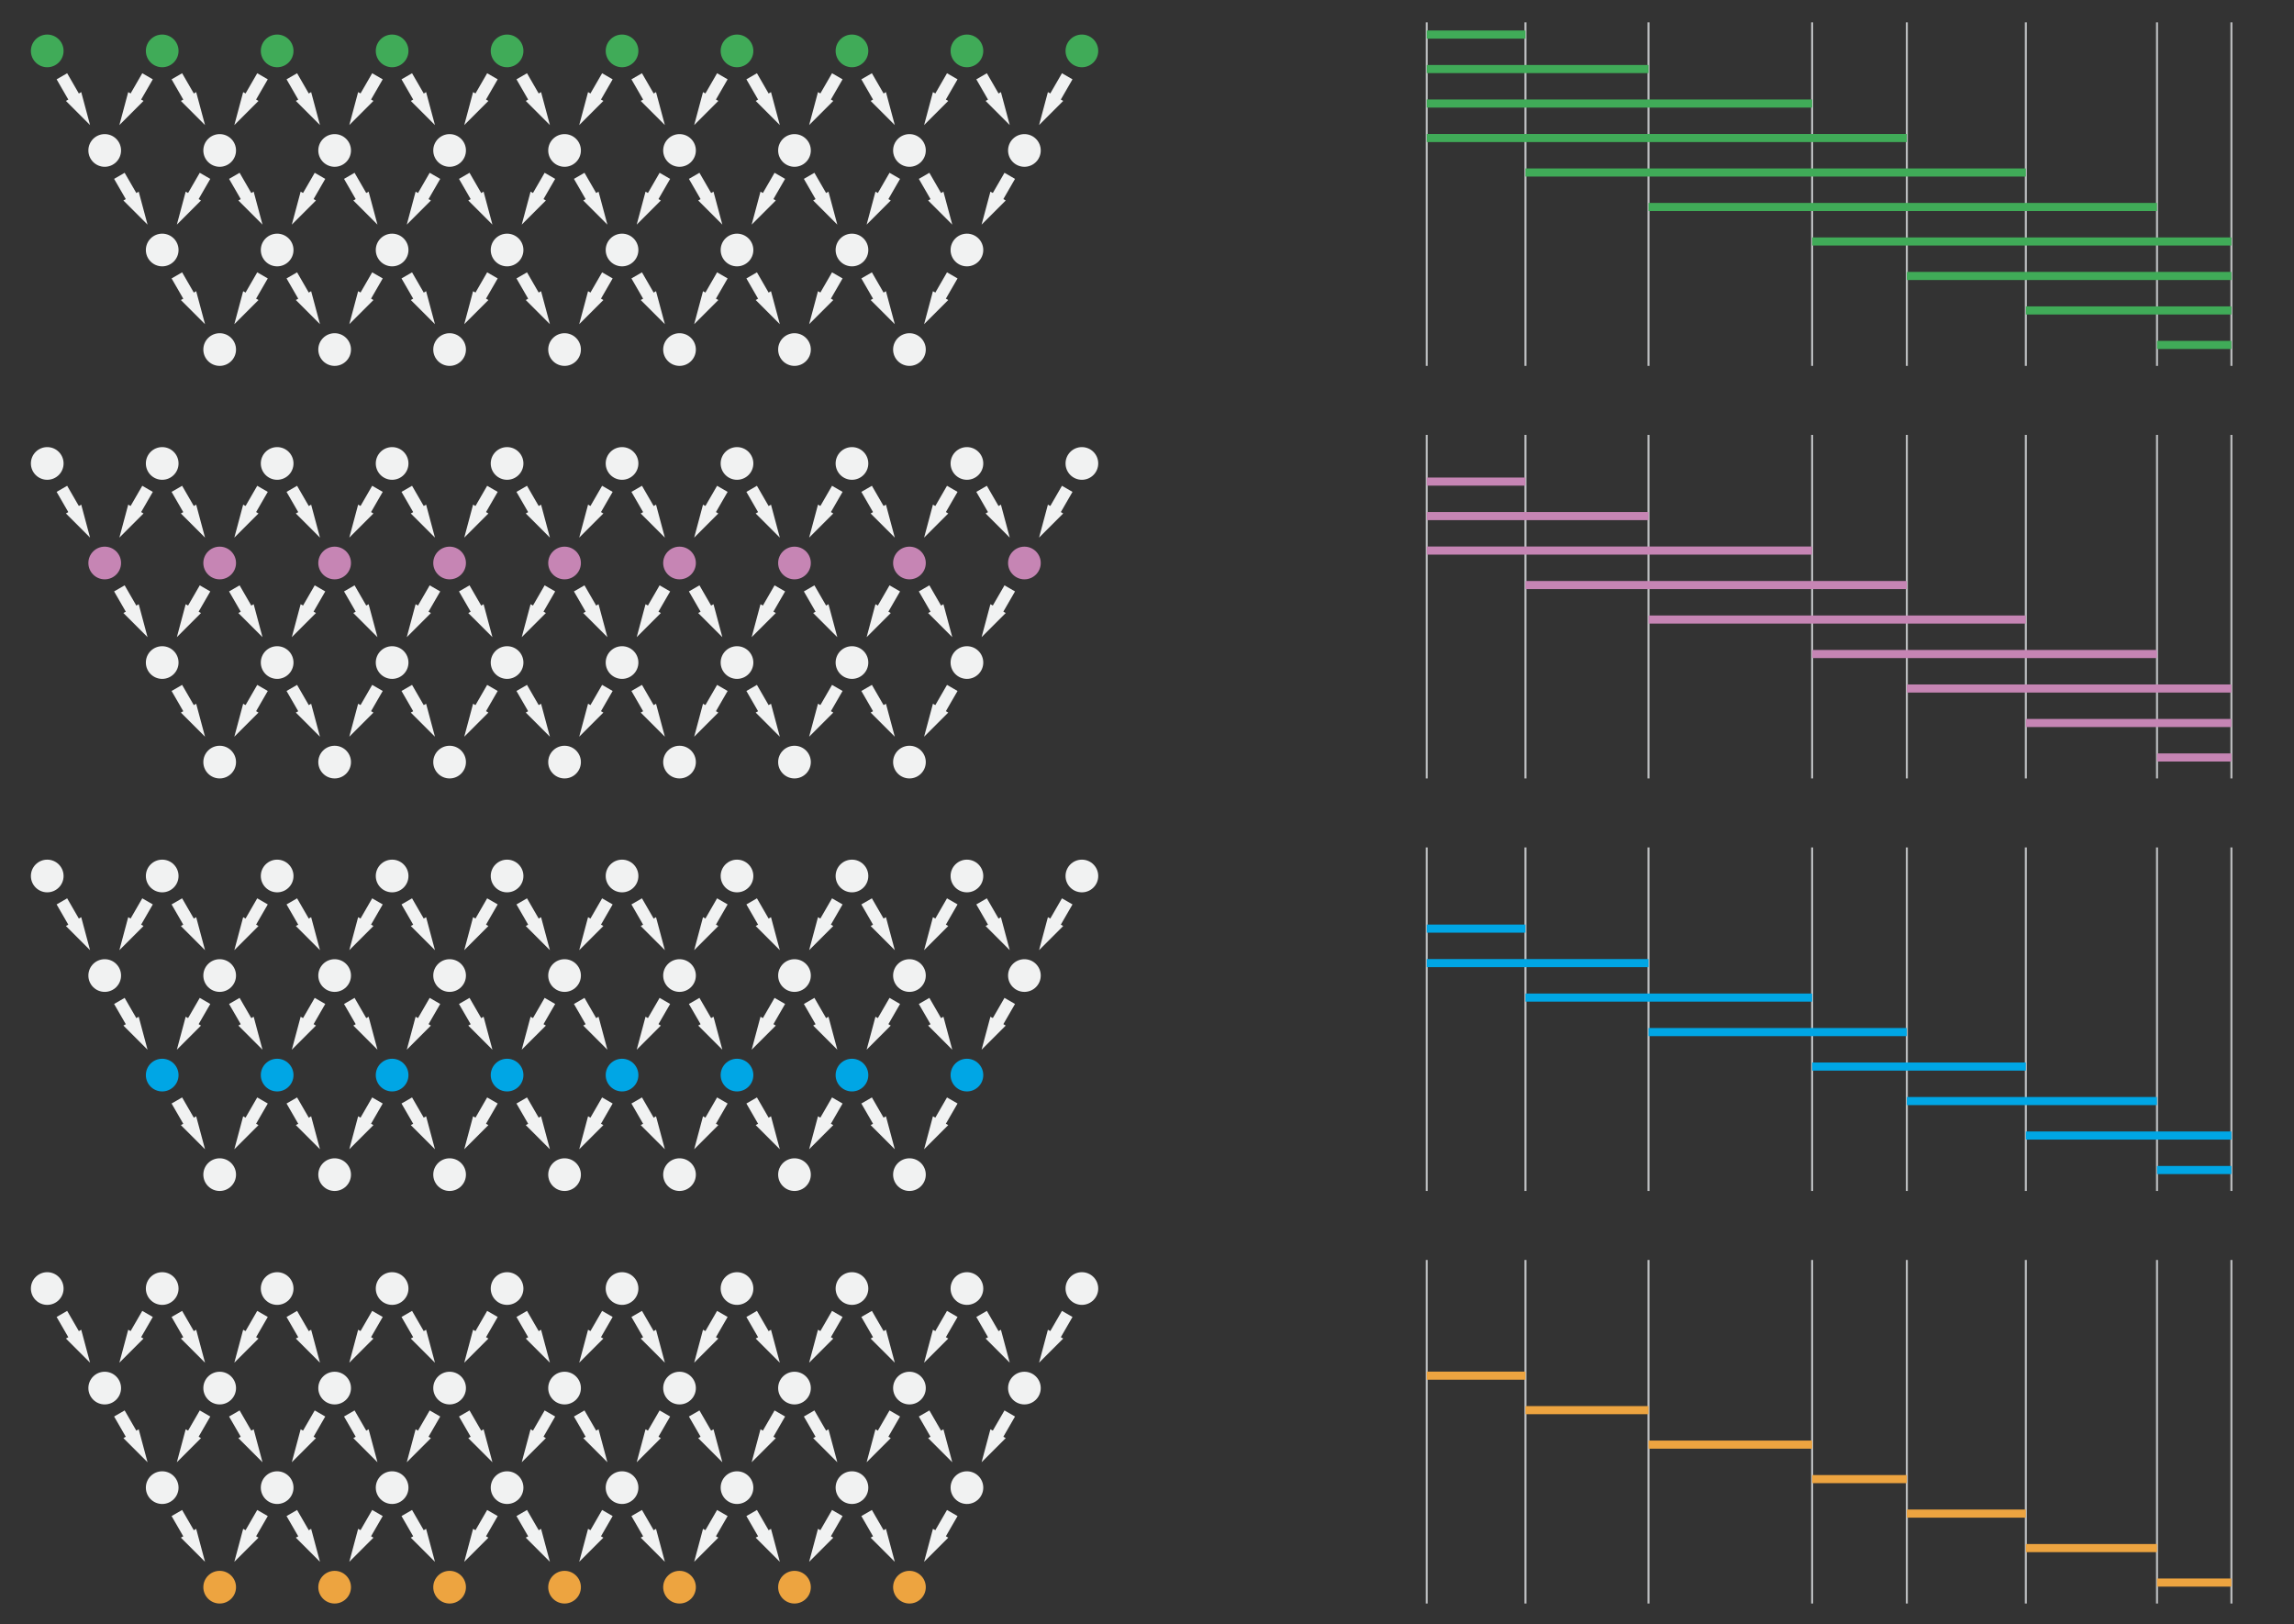 <?xml version="1.0" encoding="utf-8"?>
<!-- Generator: Adobe Illustrator 27.0.1, SVG Export Plug-In . SVG Version: 6.00 Build 0)  -->
<svg version="1.1" xmlns="http://www.w3.org/2000/svg" xmlns:xlink="http://www.w3.org/1999/xlink" x="0px" y="0px"
	 viewBox="0 0 565.64 400.534" style="enable-background:new 0 0 565.64 400.534;" xml:space="preserve">
<rect x="0" y="0" width="565.64" height="400.534" fill="#333333" stroke="none"/>
<style type="text/css">
	.st0doB{fill:#40AB58;}
	.st1doB{fill:#F1F2F2;}
	.st2doB{fill:none;stroke:#F1F2F2;stroke-width:3;stroke-miterlimit:10;}
	.st3doB{fill:#C685B4;}
	.st4doB{fill:#00A6E5;}
	.st5doB{fill:#EDA440;}
	.st6doB{fill:none;stroke:#BCBEC0;stroke-width:0.5;stroke-miterlimit:10;}
	.st7doB{fill:none;stroke:#40AB58;stroke-width:2;stroke-miterlimit:10;}
	.st8doB{fill:none;stroke:#C685B4;stroke-width:2;stroke-miterlimit:10;}
	.st9doB{fill:none;stroke:#00A6E5;stroke-width:2;stroke-miterlimit:10;}
	.st10doB{fill:none;stroke:#EDA440;stroke-width:2;stroke-miterlimit:10;}
</style>
<g id="Layer_3">
	<circle class="st0doB" cx="11.647" cy="12.552" r="4.029"/>
	<circle class="st0doB" cx="39.994" cy="12.552" r="4.029"/>
	<circle class="st0doB" cx="68.34" cy="12.552" r="4.029"/>
	<circle class="st0doB" cx="96.687" cy="12.552" r="4.029"/>
	<circle class="st0doB" cx="125.033" cy="12.552" r="4.029"/>
	<circle class="st0doB" cx="153.38" cy="12.552" r="4.029"/>
	<circle class="st0doB" cx="181.726" cy="12.552" r="4.029"/>
	<circle class="st0doB" cx="210.072" cy="12.552" r="4.029"/>
	<circle class="st0doB" cx="238.419" cy="12.552" r="4.029"/>
	<circle class="st0doB" cx="266.765" cy="12.552" r="4.029"/>
	<circle class="st1doB" cx="25.82" cy="37.1" r="4.029"/>
	<circle class="st1doB" cx="54.167" cy="37.1" r="4.029"/>
	<circle class="st1doB" cx="82.513" cy="37.1" r="4.029"/>
	<circle class="st1doB" cx="110.86" cy="37.1" r="4.029"/>
	<circle class="st1doB" cx="139.206" cy="37.1" r="4.029"/>
	<circle class="st1doB" cx="167.553" cy="37.1" r="4.029"/>
	<circle class="st1doB" cx="195.899" cy="37.1" r="4.029"/>
	<circle class="st1doB" cx="224.246" cy="37.1" r="4.029"/>
	<circle class="st1doB" cx="252.592" cy="37.1" r="4.029"/>
	<circle class="st1doB" cx="39.994" cy="61.65" r="4.029"/>
	<circle class="st1doB" cx="68.34" cy="61.65" r="4.029"/>
	<circle class="st1doB" cx="96.687" cy="61.65" r="4.029"/>
	<circle class="st1doB" cx="125.033" cy="61.65" r="4.029"/>
	<circle class="st1doB" cx="153.38" cy="61.65" r="4.029"/>
	<circle class="st1doB" cx="181.726" cy="61.65" r="4.029"/>
	<circle class="st1doB" cx="210.072" cy="61.65" r="4.029"/>
	<circle class="st1doB" cx="238.419" cy="61.65" r="4.029"/>
	<circle class="st1doB" cx="54.167" cy="86.198" r="4.029"/>
	<circle class="st1doB" cx="82.513" cy="86.198" r="4.029"/>
	<circle class="st1doB" cx="110.86" cy="86.198" r="4.029"/>
	<circle class="st1doB" cx="139.206" cy="86.198" r="4.029"/>
	<circle class="st1doB" cx="167.553" cy="86.198" r="4.029"/>
	<circle class="st1doB" cx="195.899" cy="86.198" r="4.029"/>
	<circle class="st1doB" cx="224.246" cy="86.198" r="4.029"/>
	<g>
		<g>
			<line class="st2doB" x1="15.261" y1="18.812" x2="18.884" y2="25.086"/>
			<g>
				<polygon class="st1doB" points="16.254,24.889 22.206,30.84 20.028,22.71 				"/>
			</g>
		</g>
	</g>
	<g>
		<g>
			<line class="st2doB" x1="36.38" y1="18.812" x2="32.757" y2="25.086"/>
			<g>
				<polygon class="st1doB" points="31.613,22.71 29.435,30.84 35.387,24.889 				"/>
			</g>
		</g>
	</g>
	<g>
		<g>
			<line class="st2doB" x1="43.608" y1="18.812" x2="47.23" y2="25.086"/>
			<g>
				<polygon class="st1doB" points="44.6,24.889 50.553,30.84 48.374,22.71 				"/>
			</g>
		</g>
	</g>
	<g>
		<g>
			<line class="st2doB" x1="64.726" y1="18.812" x2="61.103" y2="25.086"/>
			<g>
				<polygon class="st1doB" points="59.959,22.71 57.781,30.84 63.734,24.889 				"/>
			</g>
		</g>
	</g>
	<g>
		<g>
			<line class="st2doB" x1="71.954" y1="18.812" x2="75.577" y2="25.086"/>
			<g>
				<polygon class="st1doB" points="72.947,24.889 78.899,30.84 76.721,22.71 				"/>
			</g>
		</g>
	</g>
	<g>
		<g>
			<line class="st2doB" x1="93.072" y1="18.812" x2="89.45" y2="25.086"/>
			<g>
				<polygon class="st1doB" points="88.306,22.71 86.128,30.84 92.08,24.889 				"/>
			</g>
		</g>
	</g>
	<g>
		<g>
			<line class="st2doB" x1="100.301" y1="18.812" x2="103.923" y2="25.086"/>
			<g>
				<polygon class="st1doB" points="101.293,24.889 107.246,30.84 105.067,22.71 				"/>
			</g>
		</g>
	</g>
	<g>
		<g>
			<line class="st2doB" x1="121.419" y1="18.812" x2="117.796" y2="25.086"/>
			<g>
				<polygon class="st1doB" points="116.652,22.71 114.474,30.84 120.426,24.889 				"/>
			</g>
		</g>
	</g>
	<g>
		<g>
			<line class="st2doB" x1="128.647" y1="18.812" x2="132.27" y2="25.086"/>
			<g>
				<polygon class="st1doB" points="129.64,24.889 135.592,30.84 133.414,22.71 				"/>
			</g>
		</g>
	</g>
	<g>
		<g>
			<line class="st2doB" x1="149.765" y1="18.812" x2="146.143" y2="25.086"/>
			<g>
				<polygon class="st1doB" points="144.999,22.71 142.82,30.84 148.773,24.889 				"/>
			</g>
		</g>
	</g>
	<g>
		<g>
			<line class="st2doB" x1="156.994" y1="18.812" x2="160.616" y2="25.086"/>
			<g>
				<polygon class="st1doB" points="157.986,24.889 163.939,30.84 161.76,22.71 				"/>
			</g>
		</g>
	</g>
	<g>
		<g>
			<line class="st2doB" x1="178.112" y1="18.812" x2="174.489" y2="25.086"/>
			<g>
				<polygon class="st1doB" points="173.345,22.71 171.167,30.84 177.119,24.889 				"/>
			</g>
		</g>
	</g>
	<g>
		<g>
			<line class="st2doB" x1="185.34" y1="18.812" x2="188.963" y2="25.086"/>
			<g>
				<polygon class="st1doB" points="186.333,24.889 192.285,30.84 190.107,22.71 				"/>
			</g>
		</g>
	</g>
	<g>
		<g>
			<line class="st2doB" x1="206.458" y1="18.812" x2="202.836" y2="25.086"/>
			<g>
				<polygon class="st1doB" points="201.692,22.71 199.513,30.84 205.466,24.889 				"/>
			</g>
		</g>
	</g>
	<g>
		<g>
			<line class="st2doB" x1="213.687" y1="18.812" x2="217.309" y2="25.086"/>
			<g>
				<polygon class="st1doB" points="214.679,24.889 220.631,30.84 218.453,22.71 				"/>
			</g>
		</g>
	</g>
	<g>
		<g>
			<line class="st2doB" x1="234.805" y1="18.812" x2="231.182" y2="25.086"/>
			<g>
				<polygon class="st1doB" points="230.038,22.71 227.86,30.84 233.812,24.889 				"/>
			</g>
		</g>
	</g>
	<g>
		<g>
			<line class="st2doB" x1="242.033" y1="18.812" x2="245.656" y2="25.086"/>
			<g>
				<polygon class="st1doB" points="243.026,24.889 248.978,30.84 246.8,22.71 				"/>
			</g>
		</g>
	</g>
	<g>
		<g>
			<line class="st2doB" x1="263.151" y1="18.812" x2="259.529" y2="25.086"/>
			<g>
				<polygon class="st1doB" points="258.385,22.71 256.206,30.84 262.159,24.889 				"/>
			</g>
		</g>
	</g>
	<g>
		<g>
			<line class="st2doB" x1="29.435" y1="43.361" x2="33.057" y2="49.635"/>
			<g>
				<polygon class="st1doB" points="30.427,49.437 36.38,55.389 34.201,47.258 				"/>
			</g>
		</g>
	</g>
	<g>
		<g>
			<line class="st2doB" x1="50.553" y1="43.361" x2="46.93" y2="49.635"/>
			<g>
				<polygon class="st1doB" points="45.786,47.258 43.608,55.389 49.56,49.437 				"/>
			</g>
		</g>
	</g>
	<g>
		<g>
			<line class="st2doB" x1="57.781" y1="43.361" x2="61.404" y2="49.635"/>
			<g>
				<polygon class="st1doB" points="58.774,49.437 64.726,55.389 62.548,47.258 				"/>
			</g>
		</g>
	</g>
	<g>
		<g>
			<line class="st2doB" x1="78.899" y1="43.361" x2="75.277" y2="49.635"/>
			<g>
				<polygon class="st1doB" points="74.133,47.258 71.954,55.389 77.907,49.437 				"/>
			</g>
		</g>
	</g>
	<g>
		<g>
			<line class="st2doB" x1="86.128" y1="43.361" x2="89.75" y2="49.635"/>
			<g>
				<polygon class="st1doB" points="87.12,49.437 93.072,55.389 90.894,47.258 				"/>
			</g>
		</g>
	</g>
	<g>
		<g>
			<line class="st2doB" x1="107.246" y1="43.361" x2="103.623" y2="49.635"/>
			<g>
				<polygon class="st1doB" points="102.479,47.258 100.301,55.389 106.253,49.437 				"/>
			</g>
		</g>
	</g>
	<g>
		<g>
			<line class="st2doB" x1="114.474" y1="43.361" x2="118.097" y2="49.635"/>
			<g>
				<polygon class="st1doB" points="115.466,49.437 121.419,55.389 119.241,47.258 				"/>
			</g>
		</g>
	</g>
	<g>
		<g>
			<line class="st2doB" x1="135.592" y1="43.361" x2="131.97" y2="49.635"/>
			<g>
				<polygon class="st1doB" points="130.826,47.258 128.647,55.389 134.6,49.437 				"/>
			</g>
		</g>
	</g>
	<g>
		<g>
			<line class="st2doB" x1="142.82" y1="43.361" x2="146.443" y2="49.635"/>
			<g>
				<polygon class="st1doB" points="143.813,49.437 149.765,55.389 147.587,47.258 				"/>
			</g>
		</g>
	</g>
	<g>
		<g>
			<line class="st2doB" x1="163.939" y1="43.361" x2="160.316" y2="49.635"/>
			<g>
				<polygon class="st1doB" points="159.172,47.258 156.994,55.389 162.946,49.437 				"/>
			</g>
		</g>
	</g>
	<g>
		<g>
			<line class="st2doB" x1="171.167" y1="43.361" x2="174.789" y2="49.635"/>
			<g>
				<polygon class="st1doB" points="172.159,49.437 178.112,55.389 175.933,47.258 				"/>
			</g>
		</g>
	</g>
	<g>
		<g>
			<line class="st2doB" x1="192.285" y1="43.361" x2="188.662" y2="49.635"/>
			<g>
				<polygon class="st1doB" points="187.519,47.258 185.34,55.389 191.293,49.437 				"/>
			</g>
		</g>
	</g>
	<g>
		<g>
			<line class="st2doB" x1="199.513" y1="43.361" x2="203.136" y2="49.635"/>
			<g>
				<polygon class="st1doB" points="200.506,49.437 206.458,55.389 204.28,47.258 				"/>
			</g>
		</g>
	</g>
	<g>
		<g>
			<line class="st2doB" x1="220.631" y1="43.361" x2="217.009" y2="49.635"/>
			<g>
				<polygon class="st1doB" points="215.865,47.258 213.687,55.389 219.639,49.437 				"/>
			</g>
		</g>
	</g>
	<g>
		<g>
			<line class="st2doB" x1="227.86" y1="43.361" x2="231.482" y2="49.635"/>
			<g>
				<polygon class="st1doB" points="228.852,49.437 234.805,55.389 232.626,47.258 				"/>
			</g>
		</g>
	</g>
	<g>
		<g>
			<line class="st2doB" x1="248.978" y1="43.361" x2="245.355" y2="49.635"/>
			<g>
				<polygon class="st1doB" points="244.211,47.258 242.033,55.389 247.985,49.437 				"/>
			</g>
		</g>
	</g>
	<g>
		<g>
			<line class="st2doB" x1="43.608" y1="67.909" x2="47.23" y2="74.184"/>
			<g>
				<polygon class="st1doB" points="44.6,73.986 50.553,79.938 48.374,71.807 				"/>
			</g>
		</g>
	</g>
	<g>
		<g>
			<line class="st2doB" x1="64.726" y1="67.909" x2="61.103" y2="74.184"/>
			<g>
				<polygon class="st1doB" points="59.959,71.807 57.781,79.938 63.734,73.986 				"/>
			</g>
		</g>
	</g>
	<g>
		<g>
			<line class="st2doB" x1="71.954" y1="67.909" x2="75.577" y2="74.184"/>
			<g>
				<polygon class="st1doB" points="72.947,73.986 78.899,79.938 76.721,71.807 				"/>
			</g>
		</g>
	</g>
	<g>
		<g>
			<line class="st2doB" x1="93.072" y1="67.909" x2="89.45" y2="74.184"/>
			<g>
				<polygon class="st1doB" points="88.306,71.807 86.128,79.938 92.08,73.986 				"/>
			</g>
		</g>
	</g>
	<g>
		<g>
			<line class="st2doB" x1="100.301" y1="67.909" x2="103.923" y2="74.184"/>
			<g>
				<polygon class="st1doB" points="101.293,73.986 107.246,79.938 105.067,71.807 				"/>
			</g>
		</g>
	</g>
	<g>
		<g>
			<line class="st2doB" x1="121.419" y1="67.909" x2="117.796" y2="74.184"/>
			<g>
				<polygon class="st1doB" points="116.652,71.807 114.474,79.938 120.426,73.986 				"/>
			</g>
		</g>
	</g>
	<g>
		<g>
			<line class="st2doB" x1="128.647" y1="67.909" x2="132.27" y2="74.184"/>
			<g>
				<polygon class="st1doB" points="129.64,73.986 135.592,79.938 133.414,71.807 				"/>
			</g>
		</g>
	</g>
	<g>
		<g>
			<line class="st2doB" x1="149.765" y1="67.909" x2="146.143" y2="74.184"/>
			<g>
				<polygon class="st1doB" points="144.999,71.807 142.82,79.938 148.773,73.986 				"/>
			</g>
		</g>
	</g>
	<g>
		<g>
			<line class="st2doB" x1="156.994" y1="67.909" x2="160.616" y2="74.184"/>
			<g>
				<polygon class="st1doB" points="157.986,73.986 163.939,79.938 161.76,71.807 				"/>
			</g>
		</g>
	</g>
	<g>
		<g>
			<line class="st2doB" x1="178.112" y1="67.909" x2="174.489" y2="74.184"/>
			<g>
				<polygon class="st1doB" points="173.345,71.807 171.167,79.938 177.119,73.986 				"/>
			</g>
		</g>
	</g>
	<g>
		<g>
			<line class="st2doB" x1="185.34" y1="67.909" x2="188.963" y2="74.184"/>
			<g>
				<polygon class="st1doB" points="186.333,73.986 192.285,79.938 190.107,71.807 				"/>
			</g>
		</g>
	</g>
	<g>
		<g>
			<line class="st2doB" x1="206.458" y1="67.909" x2="202.836" y2="74.184"/>
			<g>
				<polygon class="st1doB" points="201.692,71.807 199.513,79.938 205.466,73.986 				"/>
			</g>
		</g>
	</g>
	<g>
		<g>
			<line class="st2doB" x1="213.687" y1="67.909" x2="217.309" y2="74.184"/>
			<g>
				<polygon class="st1doB" points="214.679,73.986 220.631,79.938 218.453,71.807 				"/>
			</g>
		</g>
	</g>
	<g>
		<g>
			<line class="st2doB" x1="234.805" y1="67.909" x2="231.182" y2="74.184"/>
			<g>
				<polygon class="st1doB" points="230.038,71.807 227.86,79.938 233.812,73.986 				"/>
			</g>
		</g>
	</g>
	<circle class="st1doB" cx="11.647" cy="114.284" r="4.029"/>
	<circle class="st1doB" cx="39.994" cy="114.284" r="4.029"/>
	<circle class="st1doB" cx="68.34" cy="114.284" r="4.029"/>
	<circle class="st1doB" cx="96.687" cy="114.284" r="4.029"/>
	<circle class="st1doB" cx="125.033" cy="114.284" r="4.029"/>
	<circle class="st1doB" cx="153.38" cy="114.284" r="4.029"/>
	<circle class="st1doB" cx="181.726" cy="114.284" r="4.029"/>
	<circle class="st1doB" cx="210.072" cy="114.284" r="4.029"/>
	<circle class="st1doB" cx="238.419" cy="114.284" r="4.029"/>
	<circle class="st1doB" cx="266.765" cy="114.284" r="4.029"/>
	<circle class="st3doB" cx="25.82" cy="138.832" r="4.029"/>
	<circle class="st3doB" cx="54.167" cy="138.832" r="4.029"/>
	<circle class="st3doB" cx="82.513" cy="138.832" r="4.029"/>
	<circle class="st3doB" cx="110.86" cy="138.832" r="4.029"/>
	<circle class="st3doB" cx="139.206" cy="138.832" r="4.029"/>
	<circle class="st3doB" cx="167.553" cy="138.832" r="4.029"/>
	<circle class="st3doB" cx="195.899" cy="138.832" r="4.029"/>
	<circle class="st3doB" cx="224.246" cy="138.832" r="4.029"/>
	<circle class="st3doB" cx="252.592" cy="138.832" r="4.029"/>
	<circle class="st1doB" cx="39.994" cy="163.382" r="4.029"/>
	<circle class="st1doB" cx="68.34" cy="163.382" r="4.029"/>
	<circle class="st1doB" cx="96.687" cy="163.382" r="4.029"/>
	<circle class="st1doB" cx="125.033" cy="163.382" r="4.029"/>
	<circle class="st1doB" cx="153.38" cy="163.382" r="4.029"/>
	<circle class="st1doB" cx="181.726" cy="163.382" r="4.029"/>
	<circle class="st1doB" cx="210.072" cy="163.382" r="4.029"/>
	<circle class="st1doB" cx="238.419" cy="163.382" r="4.029"/>
	<circle class="st1doB" cx="54.167" cy="187.93" r="4.029"/>
	<circle class="st1doB" cx="82.513" cy="187.93" r="4.029"/>
	<circle class="st1doB" cx="110.86" cy="187.93" r="4.029"/>
	<circle class="st1doB" cx="139.206" cy="187.93" r="4.029"/>
	<circle class="st1doB" cx="167.553" cy="187.93" r="4.029"/>
	<circle class="st1doB" cx="195.899" cy="187.93" r="4.029"/>
	<circle class="st1doB" cx="224.246" cy="187.93" r="4.029"/>
	<g>
		<g>
			<line class="st2doB" x1="15.261" y1="120.544" x2="18.884" y2="126.818"/>
			<g>
				<polygon class="st1doB" points="16.254,126.621 22.206,132.573 20.028,124.442 				"/>
			</g>
		</g>
	</g>
	<g>
		<g>
			<line class="st2doB" x1="36.38" y1="120.544" x2="32.757" y2="126.818"/>
			<g>
				<polygon class="st1doB" points="31.613,124.442 29.435,132.573 35.387,126.621 				"/>
			</g>
		</g>
	</g>
	<g>
		<g>
			<line class="st2doB" x1="43.608" y1="120.544" x2="47.23" y2="126.818"/>
			<g>
				<polygon class="st1doB" points="44.6,126.621 50.553,132.573 48.374,124.442 				"/>
			</g>
		</g>
	</g>
	<g>
		<g>
			<line class="st2doB" x1="64.726" y1="120.544" x2="61.103" y2="126.818"/>
			<g>
				<polygon class="st1doB" points="59.959,124.442 57.781,132.573 63.734,126.621 				"/>
			</g>
		</g>
	</g>
	<g>
		<g>
			<line class="st2doB" x1="71.954" y1="120.544" x2="75.577" y2="126.818"/>
			<g>
				<polygon class="st1doB" points="72.947,126.621 78.899,132.573 76.721,124.442 				"/>
			</g>
		</g>
	</g>
	<g>
		<g>
			<line class="st2doB" x1="93.072" y1="120.544" x2="89.45" y2="126.818"/>
			<g>
				<polygon class="st1doB" points="88.306,124.442 86.128,132.573 92.08,126.621 				"/>
			</g>
		</g>
	</g>
	<g>
		<g>
			<line class="st2doB" x1="100.301" y1="120.544" x2="103.923" y2="126.818"/>
			<g>
				<polygon class="st1doB" points="101.293,126.621 107.246,132.573 105.067,124.442 				"/>
			</g>
		</g>
	</g>
	<g>
		<g>
			<line class="st2doB" x1="121.419" y1="120.544" x2="117.796" y2="126.818"/>
			<g>
				<polygon class="st1doB" points="116.652,124.442 114.474,132.573 120.426,126.621 				"/>
			</g>
		</g>
	</g>
	<g>
		<g>
			<line class="st2doB" x1="128.647" y1="120.544" x2="132.27" y2="126.818"/>
			<g>
				<polygon class="st1doB" points="129.64,126.621 135.592,132.573 133.414,124.442 				"/>
			</g>
		</g>
	</g>
	<g>
		<g>
			<line class="st2doB" x1="149.765" y1="120.544" x2="146.143" y2="126.818"/>
			<g>
				<polygon class="st1doB" points="144.999,124.442 142.82,132.573 148.773,126.621 				"/>
			</g>
		</g>
	</g>
	<g>
		<g>
			<line class="st2doB" x1="156.994" y1="120.544" x2="160.616" y2="126.818"/>
			<g>
				<polygon class="st1doB" points="157.986,126.621 163.939,132.573 161.76,124.442 				"/>
			</g>
		</g>
	</g>
	<g>
		<g>
			<line class="st2doB" x1="178.112" y1="120.544" x2="174.489" y2="126.818"/>
			<g>
				<polygon class="st1doB" points="173.345,124.442 171.167,132.573 177.119,126.621 				"/>
			</g>
		</g>
	</g>
	<g>
		<g>
			<line class="st2doB" x1="185.34" y1="120.544" x2="188.963" y2="126.818"/>
			<g>
				<polygon class="st1doB" points="186.333,126.621 192.285,132.573 190.107,124.442 				"/>
			</g>
		</g>
	</g>
	<g>
		<g>
			<line class="st2doB" x1="206.458" y1="120.544" x2="202.836" y2="126.818"/>
			<g>
				<polygon class="st1doB" points="201.692,124.442 199.513,132.573 205.466,126.621 				"/>
			</g>
		</g>
	</g>
	<g>
		<g>
			<line class="st2doB" x1="213.687" y1="120.544" x2="217.309" y2="126.818"/>
			<g>
				<polygon class="st1doB" points="214.679,126.621 220.631,132.573 218.453,124.442 				"/>
			</g>
		</g>
	</g>
	<g>
		<g>
			<line class="st2doB" x1="234.805" y1="120.544" x2="231.182" y2="126.818"/>
			<g>
				<polygon class="st1doB" points="230.038,124.442 227.86,132.573 233.812,126.621 				"/>
			</g>
		</g>
	</g>
	<g>
		<g>
			<line class="st2doB" x1="242.033" y1="120.544" x2="245.656" y2="126.818"/>
			<g>
				<polygon class="st1doB" points="243.026,126.621 248.978,132.573 246.8,124.442 				"/>
			</g>
		</g>
	</g>
	<g>
		<g>
			<line class="st2doB" x1="263.151" y1="120.544" x2="259.529" y2="126.818"/>
			<g>
				<polygon class="st1doB" points="258.385,124.442 256.206,132.573 262.159,126.621 				"/>
			</g>
		</g>
	</g>
	<g>
		<g>
			<line class="st2doB" x1="29.435" y1="145.093" x2="33.057" y2="151.367"/>
			<g>
				<polygon class="st1doB" points="30.427,151.17 36.38,157.121 34.201,148.991 				"/>
			</g>
		</g>
	</g>
	<g>
		<g>
			<line class="st2doB" x1="50.553" y1="145.093" x2="46.93" y2="151.367"/>
			<g>
				<polygon class="st1doB" points="45.786,148.991 43.608,157.121 49.56,151.17 				"/>
			</g>
		</g>
	</g>
	<g>
		<g>
			<line class="st2doB" x1="57.781" y1="145.093" x2="61.404" y2="151.367"/>
			<g>
				<polygon class="st1doB" points="58.774,151.17 64.726,157.121 62.548,148.991 				"/>
			</g>
		</g>
	</g>
	<g>
		<g>
			<line class="st2doB" x1="78.899" y1="145.093" x2="75.277" y2="151.367"/>
			<g>
				<polygon class="st1doB" points="74.133,148.991 71.954,157.121 77.907,151.17 				"/>
			</g>
		</g>
	</g>
	<g>
		<g>
			<line class="st2doB" x1="86.128" y1="145.093" x2="89.75" y2="151.367"/>
			<g>
				<polygon class="st1doB" points="87.12,151.17 93.072,157.121 90.894,148.991 				"/>
			</g>
		</g>
	</g>
	<g>
		<g>
			<line class="st2doB" x1="107.246" y1="145.093" x2="103.623" y2="151.367"/>
			<g>
				<polygon class="st1doB" points="102.479,148.991 100.301,157.121 106.253,151.17 				"/>
			</g>
		</g>
	</g>
	<g>
		<g>
			<line class="st2doB" x1="114.474" y1="145.093" x2="118.097" y2="151.367"/>
			<g>
				<polygon class="st1doB" points="115.466,151.17 121.419,157.121 119.241,148.991 				"/>
			</g>
		</g>
	</g>
	<g>
		<g>
			<line class="st2doB" x1="135.592" y1="145.093" x2="131.97" y2="151.367"/>
			<g>
				<polygon class="st1doB" points="130.826,148.991 128.647,157.121 134.6,151.17 				"/>
			</g>
		</g>
	</g>
	<g>
		<g>
			<line class="st2doB" x1="142.82" y1="145.093" x2="146.443" y2="151.367"/>
			<g>
				<polygon class="st1doB" points="143.813,151.17 149.765,157.121 147.587,148.991 				"/>
			</g>
		</g>
	</g>
	<g>
		<g>
			<line class="st2doB" x1="163.939" y1="145.093" x2="160.316" y2="151.367"/>
			<g>
				<polygon class="st1doB" points="159.172,148.991 156.994,157.121 162.946,151.17 				"/>
			</g>
		</g>
	</g>
	<g>
		<g>
			<line class="st2doB" x1="171.167" y1="145.093" x2="174.789" y2="151.367"/>
			<g>
				<polygon class="st1doB" points="172.159,151.17 178.112,157.121 175.933,148.991 				"/>
			</g>
		</g>
	</g>
	<g>
		<g>
			<line class="st2doB" x1="192.285" y1="145.093" x2="188.662" y2="151.367"/>
			<g>
				<polygon class="st1doB" points="187.519,148.991 185.34,157.121 191.293,151.17 				"/>
			</g>
		</g>
	</g>
	<g>
		<g>
			<line class="st2doB" x1="199.513" y1="145.093" x2="203.136" y2="151.367"/>
			<g>
				<polygon class="st1doB" points="200.506,151.17 206.458,157.121 204.28,148.991 				"/>
			</g>
		</g>
	</g>
	<g>
		<g>
			<line class="st2doB" x1="220.631" y1="145.093" x2="217.009" y2="151.367"/>
			<g>
				<polygon class="st1doB" points="215.865,148.991 213.687,157.121 219.639,151.17 				"/>
			</g>
		</g>
	</g>
	<g>
		<g>
			<line class="st2doB" x1="227.86" y1="145.093" x2="231.482" y2="151.367"/>
			<g>
				<polygon class="st1doB" points="228.852,151.17 234.805,157.121 232.626,148.991 				"/>
			</g>
		</g>
	</g>
	<g>
		<g>
			<line class="st2doB" x1="248.978" y1="145.093" x2="245.355" y2="151.367"/>
			<g>
				<polygon class="st1doB" points="244.211,148.991 242.033,157.121 247.985,151.17 				"/>
			</g>
		</g>
	</g>
	<g>
		<g>
			<line class="st2doB" x1="43.608" y1="169.642" x2="47.23" y2="175.916"/>
			<g>
				<polygon class="st1doB" points="44.6,175.718 50.553,181.67 48.374,173.539 				"/>
			</g>
		</g>
	</g>
	<g>
		<g>
			<line class="st2doB" x1="64.726" y1="169.642" x2="61.103" y2="175.916"/>
			<g>
				<polygon class="st1doB" points="59.959,173.539 57.781,181.67 63.734,175.718 				"/>
			</g>
		</g>
	</g>
	<g>
		<g>
			<line class="st2doB" x1="71.954" y1="169.642" x2="75.577" y2="175.916"/>
			<g>
				<polygon class="st1doB" points="72.947,175.718 78.899,181.67 76.721,173.539 				"/>
			</g>
		</g>
	</g>
	<g>
		<g>
			<line class="st2doB" x1="93.072" y1="169.642" x2="89.45" y2="175.916"/>
			<g>
				<polygon class="st1doB" points="88.306,173.539 86.128,181.67 92.08,175.718 				"/>
			</g>
		</g>
	</g>
	<g>
		<g>
			<line class="st2doB" x1="100.301" y1="169.642" x2="103.923" y2="175.916"/>
			<g>
				<polygon class="st1doB" points="101.293,175.718 107.246,181.67 105.067,173.539 				"/>
			</g>
		</g>
	</g>
	<g>
		<g>
			<line class="st2doB" x1="121.419" y1="169.642" x2="117.796" y2="175.916"/>
			<g>
				<polygon class="st1doB" points="116.652,173.539 114.474,181.67 120.426,175.718 				"/>
			</g>
		</g>
	</g>
	<g>
		<g>
			<line class="st2doB" x1="128.647" y1="169.642" x2="132.27" y2="175.916"/>
			<g>
				<polygon class="st1doB" points="129.64,175.718 135.592,181.67 133.414,173.539 				"/>
			</g>
		</g>
	</g>
	<g>
		<g>
			<line class="st2doB" x1="149.765" y1="169.642" x2="146.143" y2="175.916"/>
			<g>
				<polygon class="st1doB" points="144.999,173.539 142.82,181.67 148.773,175.718 				"/>
			</g>
		</g>
	</g>
	<g>
		<g>
			<line class="st2doB" x1="156.994" y1="169.642" x2="160.616" y2="175.916"/>
			<g>
				<polygon class="st1doB" points="157.986,175.718 163.939,181.67 161.76,173.539 				"/>
			</g>
		</g>
	</g>
	<g>
		<g>
			<line class="st2doB" x1="178.112" y1="169.642" x2="174.489" y2="175.916"/>
			<g>
				<polygon class="st1doB" points="173.345,173.539 171.167,181.67 177.119,175.718 				"/>
			</g>
		</g>
	</g>
	<g>
		<g>
			<line class="st2doB" x1="185.34" y1="169.642" x2="188.963" y2="175.916"/>
			<g>
				<polygon class="st1doB" points="186.333,175.718 192.285,181.67 190.107,173.539 				"/>
			</g>
		</g>
	</g>
	<g>
		<g>
			<line class="st2doB" x1="206.458" y1="169.642" x2="202.836" y2="175.916"/>
			<g>
				<polygon class="st1doB" points="201.692,173.539 199.513,181.67 205.466,175.718 				"/>
			</g>
		</g>
	</g>
	<g>
		<g>
			<line class="st2doB" x1="213.687" y1="169.642" x2="217.309" y2="175.916"/>
			<g>
				<polygon class="st1doB" points="214.679,175.718 220.631,181.67 218.453,173.539 				"/>
			</g>
		</g>
	</g>
	<g>
		<g>
			<line class="st2doB" x1="234.805" y1="169.642" x2="231.182" y2="175.916"/>
			<g>
				<polygon class="st1doB" points="230.038,173.539 227.86,181.67 233.812,175.718 				"/>
			</g>
		</g>
	</g>
	<circle class="st1doB" cx="11.647" cy="216.017" r="4.029"/>
	<circle class="st1doB" cx="39.994" cy="216.017" r="4.029"/>
	<circle class="st1doB" cx="68.34" cy="216.017" r="4.029"/>
	<circle class="st1doB" cx="96.687" cy="216.017" r="4.029"/>
	<circle class="st1doB" cx="125.033" cy="216.017" r="4.029"/>
	<circle class="st1doB" cx="153.38" cy="216.017" r="4.029"/>
	<circle class="st1doB" cx="181.726" cy="216.017" r="4.029"/>
	<circle class="st1doB" cx="210.072" cy="216.017" r="4.029"/>
	<circle class="st1doB" cx="238.419" cy="216.017" r="4.029"/>
	<circle class="st1doB" cx="266.765" cy="216.017" r="4.029"/>
	<circle class="st1doB" cx="25.82" cy="240.565" r="4.029"/>
	<circle class="st1doB" cx="54.167" cy="240.565" r="4.029"/>
	<circle class="st1doB" cx="82.513" cy="240.565" r="4.029"/>
	<circle class="st1doB" cx="110.86" cy="240.565" r="4.029"/>
	<circle class="st1doB" cx="139.206" cy="240.565" r="4.029"/>
	<circle class="st1doB" cx="167.553" cy="240.565" r="4.029"/>
	<circle class="st1doB" cx="195.899" cy="240.565" r="4.029"/>
	<circle class="st1doB" cx="224.246" cy="240.565" r="4.029"/>
	<circle class="st1doB" cx="252.592" cy="240.565" r="4.029"/>
	<circle class="st4doB" cx="39.994" cy="265.114" r="4.029"/>
	<circle class="st4doB" cx="68.34" cy="265.114" r="4.029"/>
	<circle class="st4doB" cx="96.687" cy="265.114" r="4.029"/>
	<circle class="st4doB" cx="125.033" cy="265.114" r="4.029"/>
	<circle class="st4doB" cx="153.38" cy="265.114" r="4.029"/>
	<circle class="st4doB" cx="181.726" cy="265.114" r="4.029"/>
	<circle class="st4doB" cx="210.072" cy="265.114" r="4.029"/>
	<circle class="st4doB" cx="238.419" cy="265.114" r="4.029"/>
	<circle class="st1doB" cx="54.167" cy="289.662" r="4.029"/>
	<circle class="st1doB" cx="82.513" cy="289.662" r="4.029"/>
	<circle class="st1doB" cx="110.86" cy="289.662" r="4.029"/>
	<circle class="st1doB" cx="139.206" cy="289.662" r="4.029"/>
	<circle class="st1doB" cx="167.553" cy="289.662" r="4.029"/>
	<circle class="st1doB" cx="195.899" cy="289.662" r="4.029"/>
	<circle class="st1doB" cx="224.246" cy="289.662" r="4.029"/>
	<g>
		<g>
			<line class="st2doB" x1="15.261" y1="222.276" x2="18.884" y2="228.551"/>
			<g>
				<polygon class="st1doB" points="16.254,228.353 22.206,234.305 20.028,226.174 				"/>
			</g>
		</g>
	</g>
	<g>
		<g>
			<line class="st2doB" x1="36.38" y1="222.276" x2="32.757" y2="228.551"/>
			<g>
				<polygon class="st1doB" points="31.613,226.174 29.435,234.305 35.387,228.353 				"/>
			</g>
		</g>
	</g>
	<g>
		<g>
			<line class="st2doB" x1="43.608" y1="222.276" x2="47.23" y2="228.551"/>
			<g>
				<polygon class="st1doB" points="44.6,228.353 50.553,234.305 48.374,226.174 				"/>
			</g>
		</g>
	</g>
	<g>
		<g>
			<line class="st2doB" x1="64.726" y1="222.276" x2="61.103" y2="228.551"/>
			<g>
				<polygon class="st1doB" points="59.959,226.174 57.781,234.305 63.734,228.353 				"/>
			</g>
		</g>
	</g>
	<g>
		<g>
			<line class="st2doB" x1="71.954" y1="222.276" x2="75.577" y2="228.551"/>
			<g>
				<polygon class="st1doB" points="72.947,228.353 78.899,234.305 76.721,226.174 				"/>
			</g>
		</g>
	</g>
	<g>
		<g>
			<line class="st2doB" x1="93.072" y1="222.276" x2="89.45" y2="228.551"/>
			<g>
				<polygon class="st1doB" points="88.306,226.174 86.128,234.305 92.08,228.353 				"/>
			</g>
		</g>
	</g>
	<g>
		<g>
			<line class="st2doB" x1="100.301" y1="222.276" x2="103.923" y2="228.551"/>
			<g>
				<polygon class="st1doB" points="101.293,228.353 107.246,234.305 105.067,226.174 				"/>
			</g>
		</g>
	</g>
	<g>
		<g>
			<line class="st2doB" x1="121.419" y1="222.276" x2="117.796" y2="228.551"/>
			<g>
				<polygon class="st1doB" points="116.652,226.174 114.474,234.305 120.426,228.353 				"/>
			</g>
		</g>
	</g>
	<g>
		<g>
			<line class="st2doB" x1="128.647" y1="222.276" x2="132.27" y2="228.551"/>
			<g>
				<polygon class="st1doB" points="129.64,228.353 135.592,234.305 133.414,226.174 				"/>
			</g>
		</g>
	</g>
	<g>
		<g>
			<line class="st2doB" x1="149.765" y1="222.276" x2="146.143" y2="228.551"/>
			<g>
				<polygon class="st1doB" points="144.999,226.174 142.82,234.305 148.773,228.353 				"/>
			</g>
		</g>
	</g>
	<g>
		<g>
			<line class="st2doB" x1="156.994" y1="222.276" x2="160.616" y2="228.551"/>
			<g>
				<polygon class="st1doB" points="157.986,228.353 163.939,234.305 161.76,226.174 				"/>
			</g>
		</g>
	</g>
	<g>
		<g>
			<line class="st2doB" x1="178.112" y1="222.276" x2="174.489" y2="228.551"/>
			<g>
				<polygon class="st1doB" points="173.345,226.174 171.167,234.305 177.119,228.353 				"/>
			</g>
		</g>
	</g>
	<g>
		<g>
			<line class="st2doB" x1="185.34" y1="222.276" x2="188.963" y2="228.551"/>
			<g>
				<polygon class="st1doB" points="186.333,228.353 192.285,234.305 190.107,226.174 				"/>
			</g>
		</g>
	</g>
	<g>
		<g>
			<line class="st2doB" x1="206.458" y1="222.276" x2="202.836" y2="228.551"/>
			<g>
				<polygon class="st1doB" points="201.692,226.174 199.513,234.305 205.466,228.353 				"/>
			</g>
		</g>
	</g>
	<g>
		<g>
			<line class="st2doB" x1="213.687" y1="222.276" x2="217.309" y2="228.551"/>
			<g>
				<polygon class="st1doB" points="214.679,228.353 220.631,234.305 218.453,226.174 				"/>
			</g>
		</g>
	</g>
	<g>
		<g>
			<line class="st2doB" x1="234.805" y1="222.276" x2="231.182" y2="228.551"/>
			<g>
				<polygon class="st1doB" points="230.038,226.174 227.86,234.305 233.812,228.353 				"/>
			</g>
		</g>
	</g>
	<g>
		<g>
			<line class="st2doB" x1="242.033" y1="222.276" x2="245.656" y2="228.551"/>
			<g>
				<polygon class="st1doB" points="243.026,228.353 248.978,234.305 246.8,226.174 				"/>
			</g>
		</g>
	</g>
	<g>
		<g>
			<line class="st2doB" x1="263.151" y1="222.276" x2="259.529" y2="228.551"/>
			<g>
				<polygon class="st1doB" points="258.385,226.174 256.206,234.305 262.159,228.353 				"/>
			</g>
		</g>
	</g>
	<g>
		<g>
			<line class="st2doB" x1="29.435" y1="246.825" x2="33.057" y2="253.099"/>
			<g>
				<polygon class="st1doB" points="30.427,252.902 36.38,258.854 34.201,250.723 				"/>
			</g>
		</g>
	</g>
	<g>
		<g>
			<line class="st2doB" x1="50.553" y1="246.825" x2="46.93" y2="253.099"/>
			<g>
				<polygon class="st1doB" points="45.786,250.723 43.608,258.854 49.56,252.902 				"/>
			</g>
		</g>
	</g>
	<g>
		<g>
			<line class="st2doB" x1="57.781" y1="246.825" x2="61.404" y2="253.099"/>
			<g>
				<polygon class="st1doB" points="58.774,252.902 64.726,258.854 62.548,250.723 				"/>
			</g>
		</g>
	</g>
	<g>
		<g>
			<line class="st2doB" x1="78.899" y1="246.825" x2="75.277" y2="253.099"/>
			<g>
				<polygon class="st1doB" points="74.133,250.723 71.954,258.854 77.907,252.902 				"/>
			</g>
		</g>
	</g>
	<g>
		<g>
			<line class="st2doB" x1="86.128" y1="246.825" x2="89.75" y2="253.099"/>
			<g>
				<polygon class="st1doB" points="87.12,252.902 93.072,258.854 90.894,250.723 				"/>
			</g>
		</g>
	</g>
	<g>
		<g>
			<line class="st2doB" x1="107.246" y1="246.825" x2="103.623" y2="253.099"/>
			<g>
				<polygon class="st1doB" points="102.479,250.723 100.301,258.854 106.253,252.902 				"/>
			</g>
		</g>
	</g>
	<g>
		<g>
			<line class="st2doB" x1="114.474" y1="246.825" x2="118.097" y2="253.099"/>
			<g>
				<polygon class="st1doB" points="115.466,252.902 121.419,258.854 119.241,250.723 				"/>
			</g>
		</g>
	</g>
	<g>
		<g>
			<line class="st2doB" x1="135.592" y1="246.825" x2="131.97" y2="253.099"/>
			<g>
				<polygon class="st1doB" points="130.826,250.723 128.647,258.854 134.6,252.902 				"/>
			</g>
		</g>
	</g>
	<g>
		<g>
			<line class="st2doB" x1="142.82" y1="246.825" x2="146.443" y2="253.099"/>
			<g>
				<polygon class="st1doB" points="143.813,252.902 149.765,258.854 147.587,250.723 				"/>
			</g>
		</g>
	</g>
	<g>
		<g>
			<line class="st2doB" x1="163.939" y1="246.825" x2="160.316" y2="253.099"/>
			<g>
				<polygon class="st1doB" points="159.172,250.723 156.994,258.854 162.946,252.902 				"/>
			</g>
		</g>
	</g>
	<g>
		<g>
			<line class="st2doB" x1="171.167" y1="246.825" x2="174.789" y2="253.099"/>
			<g>
				<polygon class="st1doB" points="172.159,252.902 178.112,258.854 175.933,250.723 				"/>
			</g>
		</g>
	</g>
	<g>
		<g>
			<line class="st2doB" x1="192.285" y1="246.825" x2="188.662" y2="253.099"/>
			<g>
				<polygon class="st1doB" points="187.519,250.723 185.34,258.854 191.293,252.902 				"/>
			</g>
		</g>
	</g>
	<g>
		<g>
			<line class="st2doB" x1="199.513" y1="246.825" x2="203.136" y2="253.099"/>
			<g>
				<polygon class="st1doB" points="200.506,252.902 206.458,258.854 204.28,250.723 				"/>
			</g>
		</g>
	</g>
	<g>
		<g>
			<line class="st2doB" x1="220.631" y1="246.825" x2="217.009" y2="253.099"/>
			<g>
				<polygon class="st1doB" points="215.865,250.723 213.687,258.854 219.639,252.902 				"/>
			</g>
		</g>
	</g>
	<g>
		<g>
			<line class="st2doB" x1="227.86" y1="246.825" x2="231.482" y2="253.099"/>
			<g>
				<polygon class="st1doB" points="228.852,252.902 234.805,258.854 232.626,250.723 				"/>
			</g>
		</g>
	</g>
	<g>
		<g>
			<line class="st2doB" x1="248.978" y1="246.825" x2="245.355" y2="253.099"/>
			<g>
				<polygon class="st1doB" points="244.211,250.723 242.033,258.854 247.985,252.902 				"/>
			</g>
		</g>
	</g>
	<g>
		<g>
			<line class="st2doB" x1="43.608" y1="271.374" x2="47.23" y2="277.648"/>
			<g>
				<polygon class="st1doB" points="44.6,277.451 50.553,283.402 48.374,275.272 				"/>
			</g>
		</g>
	</g>
	<g>
		<g>
			<line class="st2doB" x1="64.726" y1="271.374" x2="61.103" y2="277.648"/>
			<g>
				<polygon class="st1doB" points="59.959,275.272 57.781,283.402 63.734,277.451 				"/>
			</g>
		</g>
	</g>
	<g>
		<g>
			<line class="st2doB" x1="71.954" y1="271.374" x2="75.577" y2="277.648"/>
			<g>
				<polygon class="st1doB" points="72.947,277.451 78.899,283.402 76.721,275.272 				"/>
			</g>
		</g>
	</g>
	<g>
		<g>
			<line class="st2doB" x1="93.072" y1="271.374" x2="89.45" y2="277.648"/>
			<g>
				<polygon class="st1doB" points="88.306,275.272 86.128,283.402 92.08,277.451 				"/>
			</g>
		</g>
	</g>
	<g>
		<g>
			<line class="st2doB" x1="100.301" y1="271.374" x2="103.923" y2="277.648"/>
			<g>
				<polygon class="st1doB" points="101.293,277.451 107.246,283.402 105.067,275.272 				"/>
			</g>
		</g>
	</g>
	<g>
		<g>
			<line class="st2doB" x1="121.419" y1="271.374" x2="117.796" y2="277.648"/>
			<g>
				<polygon class="st1doB" points="116.652,275.272 114.474,283.402 120.426,277.451 				"/>
			</g>
		</g>
	</g>
	<g>
		<g>
			<line class="st2doB" x1="128.647" y1="271.374" x2="132.27" y2="277.648"/>
			<g>
				<polygon class="st1doB" points="129.64,277.451 135.592,283.402 133.414,275.272 				"/>
			</g>
		</g>
	</g>
	<g>
		<g>
			<line class="st2doB" x1="149.765" y1="271.374" x2="146.143" y2="277.648"/>
			<g>
				<polygon class="st1doB" points="144.999,275.272 142.82,283.402 148.773,277.451 				"/>
			</g>
		</g>
	</g>
	<g>
		<g>
			<line class="st2doB" x1="156.994" y1="271.374" x2="160.616" y2="277.648"/>
			<g>
				<polygon class="st1doB" points="157.986,277.451 163.939,283.402 161.76,275.272 				"/>
			</g>
		</g>
	</g>
	<g>
		<g>
			<line class="st2doB" x1="178.112" y1="271.374" x2="174.489" y2="277.648"/>
			<g>
				<polygon class="st1doB" points="173.345,275.272 171.167,283.402 177.119,277.451 				"/>
			</g>
		</g>
	</g>
	<g>
		<g>
			<line class="st2doB" x1="185.34" y1="271.374" x2="188.963" y2="277.648"/>
			<g>
				<polygon class="st1doB" points="186.333,277.451 192.285,283.402 190.107,275.272 				"/>
			</g>
		</g>
	</g>
	<g>
		<g>
			<line class="st2doB" x1="206.458" y1="271.374" x2="202.836" y2="277.648"/>
			<g>
				<polygon class="st1doB" points="201.692,275.272 199.513,283.402 205.466,277.451 				"/>
			</g>
		</g>
	</g>
	<g>
		<g>
			<line class="st2doB" x1="213.687" y1="271.374" x2="217.309" y2="277.648"/>
			<g>
				<polygon class="st1doB" points="214.679,277.451 220.631,283.402 218.453,275.272 				"/>
			</g>
		</g>
	</g>
	<g>
		<g>
			<line class="st2doB" x1="234.805" y1="271.374" x2="231.182" y2="277.648"/>
			<g>
				<polygon class="st1doB" points="230.038,275.272 227.86,283.402 233.812,277.451 				"/>
			</g>
		</g>
	</g>
	<circle class="st1doB" cx="11.647" cy="317.749" r="4.029"/>
	<circle class="st1doB" cx="39.994" cy="317.749" r="4.029"/>
	<circle class="st1doB" cx="68.34" cy="317.749" r="4.029"/>
	<circle class="st1doB" cx="96.687" cy="317.749" r="4.029"/>
	<circle class="st1doB" cx="125.033" cy="317.749" r="4.029"/>
	<circle class="st1doB" cx="153.38" cy="317.749" r="4.029"/>
	<circle class="st1doB" cx="181.726" cy="317.749" r="4.029"/>
	<circle class="st1doB" cx="210.072" cy="317.749" r="4.029"/>
	<circle class="st1doB" cx="238.419" cy="317.749" r="4.029"/>
	<circle class="st1doB" cx="266.765" cy="317.749" r="4.029"/>
	<circle class="st1doB" cx="25.82" cy="342.297" r="4.029"/>
	<circle class="st1doB" cx="54.167" cy="342.297" r="4.029"/>
	<circle class="st1doB" cx="82.513" cy="342.297" r="4.029"/>
	<circle class="st1doB" cx="110.86" cy="342.297" r="4.029"/>
	<circle class="st1doB" cx="139.206" cy="342.297" r="4.029"/>
	<circle class="st1doB" cx="167.553" cy="342.297" r="4.029"/>
	<circle class="st1doB" cx="195.899" cy="342.297" r="4.029"/>
	<circle class="st1doB" cx="224.246" cy="342.297" r="4.029"/>
	<circle class="st1doB" cx="252.592" cy="342.297" r="4.029"/>
	<circle class="st1doB" cx="39.994" cy="366.846" r="4.029"/>
	<circle class="st1doB" cx="68.34" cy="366.846" r="4.029"/>
	<circle class="st1doB" cx="96.687" cy="366.846" r="4.029"/>
	<circle class="st1doB" cx="125.033" cy="366.846" r="4.029"/>
	<circle class="st1doB" cx="153.38" cy="366.846" r="4.029"/>
	<circle class="st1doB" cx="181.726" cy="366.846" r="4.029"/>
	<circle class="st1doB" cx="210.072" cy="366.846" r="4.029"/>
	<circle class="st1doB" cx="238.419" cy="366.846" r="4.029"/>
	<circle class="st5doB" cx="54.167" cy="391.395" r="4.029"/>
	<circle class="st5doB" cx="82.513" cy="391.395" r="4.029"/>
	<circle class="st5doB" cx="110.86" cy="391.395" r="4.029"/>
	<circle class="st5doB" cx="139.206" cy="391.395" r="4.029"/>
	<circle class="st5doB" cx="167.553" cy="391.395" r="4.029"/>
	<circle class="st5doB" cx="195.899" cy="391.395" r="4.029"/>
	<circle class="st5doB" cx="224.246" cy="391.395" r="4.029"/>
	<g>
		<g>
			<line class="st2doB" x1="15.261" y1="324.009" x2="18.884" y2="330.283"/>
			<g>
				<polygon class="st1doB" points="16.254,330.085 22.206,336.037 20.028,327.906 				"/>
			</g>
		</g>
	</g>
	<g>
		<g>
			<line class="st2doB" x1="36.38" y1="324.009" x2="32.757" y2="330.283"/>
			<g>
				<polygon class="st1doB" points="31.613,327.906 29.435,336.037 35.387,330.085 				"/>
			</g>
		</g>
	</g>
	<g>
		<g>
			<line class="st2doB" x1="43.608" y1="324.009" x2="47.23" y2="330.283"/>
			<g>
				<polygon class="st1doB" points="44.6,330.085 50.553,336.037 48.374,327.906 				"/>
			</g>
		</g>
	</g>
	<g>
		<g>
			<line class="st2doB" x1="64.726" y1="324.009" x2="61.103" y2="330.283"/>
			<g>
				<polygon class="st1doB" points="59.959,327.906 57.781,336.037 63.734,330.085 				"/>
			</g>
		</g>
	</g>
	<g>
		<g>
			<line class="st2doB" x1="71.954" y1="324.009" x2="75.577" y2="330.283"/>
			<g>
				<polygon class="st1doB" points="72.947,330.085 78.899,336.037 76.721,327.906 				"/>
			</g>
		</g>
	</g>
	<g>
		<g>
			<line class="st2doB" x1="93.072" y1="324.009" x2="89.45" y2="330.283"/>
			<g>
				<polygon class="st1doB" points="88.306,327.906 86.128,336.037 92.08,330.085 				"/>
			</g>
		</g>
	</g>
	<g>
		<g>
			<line class="st2doB" x1="100.301" y1="324.009" x2="103.923" y2="330.283"/>
			<g>
				<polygon class="st1doB" points="101.293,330.085 107.246,336.037 105.067,327.906 				"/>
			</g>
		</g>
	</g>
	<g>
		<g>
			<line class="st2doB" x1="121.419" y1="324.009" x2="117.796" y2="330.283"/>
			<g>
				<polygon class="st1doB" points="116.652,327.906 114.474,336.037 120.426,330.085 				"/>
			</g>
		</g>
	</g>
	<g>
		<g>
			<line class="st2doB" x1="128.647" y1="324.009" x2="132.27" y2="330.283"/>
			<g>
				<polygon class="st1doB" points="129.64,330.085 135.592,336.037 133.414,327.906 				"/>
			</g>
		</g>
	</g>
	<g>
		<g>
			<line class="st2doB" x1="149.765" y1="324.009" x2="146.143" y2="330.283"/>
			<g>
				<polygon class="st1doB" points="144.999,327.906 142.82,336.037 148.773,330.085 				"/>
			</g>
		</g>
	</g>
	<g>
		<g>
			<line class="st2doB" x1="156.994" y1="324.009" x2="160.616" y2="330.283"/>
			<g>
				<polygon class="st1doB" points="157.986,330.085 163.939,336.037 161.76,327.906 				"/>
			</g>
		</g>
	</g>
	<g>
		<g>
			<line class="st2doB" x1="178.112" y1="324.009" x2="174.489" y2="330.283"/>
			<g>
				<polygon class="st1doB" points="173.345,327.906 171.167,336.037 177.119,330.085 				"/>
			</g>
		</g>
	</g>
	<g>
		<g>
			<line class="st2doB" x1="185.34" y1="324.009" x2="188.963" y2="330.283"/>
			<g>
				<polygon class="st1doB" points="186.333,330.085 192.285,336.037 190.107,327.906 				"/>
			</g>
		</g>
	</g>
	<g>
		<g>
			<line class="st2doB" x1="206.458" y1="324.009" x2="202.836" y2="330.283"/>
			<g>
				<polygon class="st1doB" points="201.692,327.906 199.513,336.037 205.466,330.085 				"/>
			</g>
		</g>
	</g>
	<g>
		<g>
			<line class="st2doB" x1="213.687" y1="324.009" x2="217.309" y2="330.283"/>
			<g>
				<polygon class="st1doB" points="214.679,330.085 220.631,336.037 218.453,327.906 				"/>
			</g>
		</g>
	</g>
	<g>
		<g>
			<line class="st2doB" x1="234.805" y1="324.009" x2="231.182" y2="330.283"/>
			<g>
				<polygon class="st1doB" points="230.038,327.906 227.86,336.037 233.812,330.085 				"/>
			</g>
		</g>
	</g>
	<g>
		<g>
			<line class="st2doB" x1="242.033" y1="324.009" x2="245.656" y2="330.283"/>
			<g>
				<polygon class="st1doB" points="243.026,330.085 248.978,336.037 246.8,327.906 				"/>
			</g>
		</g>
	</g>
	<g>
		<g>
			<line class="st2doB" x1="263.151" y1="324.009" x2="259.529" y2="330.283"/>
			<g>
				<polygon class="st1doB" points="258.385,327.906 256.206,336.037 262.159,330.085 				"/>
			</g>
		</g>
	</g>
	<g>
		<g>
			<line class="st2doB" x1="29.435" y1="348.557" x2="33.057" y2="354.832"/>
			<g>
				<polygon class="st1doB" points="30.427,354.634 36.38,360.586 34.201,352.455 				"/>
			</g>
		</g>
	</g>
	<g>
		<g>
			<line class="st2doB" x1="50.553" y1="348.557" x2="46.93" y2="354.832"/>
			<g>
				<polygon class="st1doB" points="45.786,352.455 43.608,360.586 49.56,354.634 				"/>
			</g>
		</g>
	</g>
	<g>
		<g>
			<line class="st2doB" x1="57.781" y1="348.557" x2="61.404" y2="354.832"/>
			<g>
				<polygon class="st1doB" points="58.774,354.634 64.726,360.586 62.548,352.455 				"/>
			</g>
		</g>
	</g>
	<g>
		<g>
			<line class="st2doB" x1="78.899" y1="348.557" x2="75.277" y2="354.832"/>
			<g>
				<polygon class="st1doB" points="74.133,352.455 71.954,360.586 77.907,354.634 				"/>
			</g>
		</g>
	</g>
	<g>
		<g>
			<line class="st2doB" x1="86.128" y1="348.557" x2="89.75" y2="354.832"/>
			<g>
				<polygon class="st1doB" points="87.12,354.634 93.072,360.586 90.894,352.455 				"/>
			</g>
		</g>
	</g>
	<g>
		<g>
			<line class="st2doB" x1="107.246" y1="348.557" x2="103.623" y2="354.832"/>
			<g>
				<polygon class="st1doB" points="102.479,352.455 100.301,360.586 106.253,354.634 				"/>
			</g>
		</g>
	</g>
	<g>
		<g>
			<line class="st2doB" x1="114.474" y1="348.557" x2="118.097" y2="354.832"/>
			<g>
				<polygon class="st1doB" points="115.466,354.634 121.419,360.586 119.241,352.455 				"/>
			</g>
		</g>
	</g>
	<g>
		<g>
			<line class="st2doB" x1="135.592" y1="348.557" x2="131.97" y2="354.832"/>
			<g>
				<polygon class="st1doB" points="130.826,352.455 128.647,360.586 134.6,354.634 				"/>
			</g>
		</g>
	</g>
	<g>
		<g>
			<line class="st2doB" x1="142.82" y1="348.557" x2="146.443" y2="354.832"/>
			<g>
				<polygon class="st1doB" points="143.813,354.634 149.765,360.586 147.587,352.455 				"/>
			</g>
		</g>
	</g>
	<g>
		<g>
			<line class="st2doB" x1="163.939" y1="348.557" x2="160.316" y2="354.832"/>
			<g>
				<polygon class="st1doB" points="159.172,352.455 156.994,360.586 162.946,354.634 				"/>
			</g>
		</g>
	</g>
	<g>
		<g>
			<line class="st2doB" x1="171.167" y1="348.557" x2="174.789" y2="354.832"/>
			<g>
				<polygon class="st1doB" points="172.159,354.634 178.112,360.586 175.933,352.455 				"/>
			</g>
		</g>
	</g>
	<g>
		<g>
			<line class="st2doB" x1="192.285" y1="348.557" x2="188.662" y2="354.832"/>
			<g>
				<polygon class="st1doB" points="187.519,352.455 185.34,360.586 191.293,354.634 				"/>
			</g>
		</g>
	</g>
	<g>
		<g>
			<line class="st2doB" x1="199.513" y1="348.557" x2="203.136" y2="354.832"/>
			<g>
				<polygon class="st1doB" points="200.506,354.634 206.458,360.586 204.28,352.455 				"/>
			</g>
		</g>
	</g>
	<g>
		<g>
			<line class="st2doB" x1="220.631" y1="348.557" x2="217.009" y2="354.832"/>
			<g>
				<polygon class="st1doB" points="215.865,352.455 213.687,360.586 219.639,354.634 				"/>
			</g>
		</g>
	</g>
	<g>
		<g>
			<line class="st2doB" x1="227.86" y1="348.557" x2="231.482" y2="354.832"/>
			<g>
				<polygon class="st1doB" points="228.852,354.634 234.805,360.586 232.626,352.455 				"/>
			</g>
		</g>
	</g>
	<g>
		<g>
			<line class="st2doB" x1="248.978" y1="348.557" x2="245.355" y2="354.832"/>
			<g>
				<polygon class="st1doB" points="244.211,352.455 242.033,360.586 247.985,354.634 				"/>
			</g>
		</g>
	</g>
	<g>
		<g>
			<line class="st2doB" x1="43.608" y1="373.106" x2="47.23" y2="379.38"/>
			<g>
				<polygon class="st1doB" points="44.6,379.183 50.553,385.135 48.374,377.004 				"/>
			</g>
		</g>
	</g>
	<g>
		<g>
			<line class="st2doB" x1="64.726" y1="373.106" x2="61.103" y2="379.38"/>
			<g>
				<polygon class="st1doB" points="59.959,377.004 57.781,385.135 63.734,379.183 				"/>
			</g>
		</g>
	</g>
	<g>
		<g>
			<line class="st2doB" x1="71.954" y1="373.106" x2="75.577" y2="379.38"/>
			<g>
				<polygon class="st1doB" points="72.947,379.183 78.899,385.135 76.721,377.004 				"/>
			</g>
		</g>
	</g>
	<g>
		<g>
			<line class="st2doB" x1="93.072" y1="373.106" x2="89.45" y2="379.38"/>
			<g>
				<polygon class="st1doB" points="88.306,377.004 86.128,385.135 92.08,379.183 				"/>
			</g>
		</g>
	</g>
	<g>
		<g>
			<line class="st2doB" x1="100.301" y1="373.106" x2="103.923" y2="379.38"/>
			<g>
				<polygon class="st1doB" points="101.293,379.183 107.246,385.135 105.067,377.004 				"/>
			</g>
		</g>
	</g>
	<g>
		<g>
			<line class="st2doB" x1="121.419" y1="373.106" x2="117.796" y2="379.38"/>
			<g>
				<polygon class="st1doB" points="116.652,377.004 114.474,385.135 120.426,379.183 				"/>
			</g>
		</g>
	</g>
	<g>
		<g>
			<line class="st2doB" x1="128.647" y1="373.106" x2="132.27" y2="379.38"/>
			<g>
				<polygon class="st1doB" points="129.64,379.183 135.592,385.135 133.414,377.004 				"/>
			</g>
		</g>
	</g>
	<g>
		<g>
			<line class="st2doB" x1="149.765" y1="373.106" x2="146.143" y2="379.38"/>
			<g>
				<polygon class="st1doB" points="144.999,377.004 142.82,385.135 148.773,379.183 				"/>
			</g>
		</g>
	</g>
	<g>
		<g>
			<line class="st2doB" x1="156.994" y1="373.106" x2="160.616" y2="379.38"/>
			<g>
				<polygon class="st1doB" points="157.986,379.183 163.939,385.135 161.76,377.004 				"/>
			</g>
		</g>
	</g>
	<g>
		<g>
			<line class="st2doB" x1="178.112" y1="373.106" x2="174.489" y2="379.38"/>
			<g>
				<polygon class="st1doB" points="173.345,377.004 171.167,385.135 177.119,379.183 				"/>
			</g>
		</g>
	</g>
	<g>
		<g>
			<line class="st2doB" x1="185.34" y1="373.106" x2="188.963" y2="379.38"/>
			<g>
				<polygon class="st1doB" points="186.333,379.183 192.285,385.135 190.107,377.004 				"/>
			</g>
		</g>
	</g>
	<g>
		<g>
			<line class="st2doB" x1="206.458" y1="373.106" x2="202.836" y2="379.38"/>
			<g>
				<polygon class="st1doB" points="201.692,377.004 199.513,385.135 205.466,379.183 				"/>
			</g>
		</g>
	</g>
	<g>
		<g>
			<line class="st2doB" x1="213.687" y1="373.106" x2="217.309" y2="379.38"/>
			<g>
				<polygon class="st1doB" points="214.679,379.183 220.631,385.135 218.453,377.004 				"/>
			</g>
		</g>
	</g>
	<g>
		<g>
			<line class="st2doB" x1="234.805" y1="373.106" x2="231.182" y2="379.38"/>
			<g>
				<polygon class="st1doB" points="230.038,377.004 227.86,385.135 233.812,379.183 				"/>
			</g>
		</g>
	</g>
</g>
<g id="Layer_5">
	<line class="st6doB" x1="351.786" y1="5.509" x2="351.786" y2="90.227"/>
	<line class="st6doB" x1="376.133" y1="5.509" x2="376.133" y2="90.227"/>
	<line class="st6doB" x1="406.479" y1="5.509" x2="406.479" y2="90.227"/>
	<line class="st6doB" x1="446.826" y1="5.509" x2="446.826" y2="90.227"/>
	<line class="st6doB" x1="470.172" y1="5.509" x2="470.172" y2="90.227"/>
	<line class="st6doB" x1="499.518" y1="5.509" x2="499.518" y2="90.227"/>
	<line class="st6doB" x1="531.865" y1="5.509" x2="531.865" y2="90.227"/>
	<line class="st6doB" x1="550.211" y1="5.509" x2="550.211" y2="90.227"/>
	<line class="st6doB" x1="351.786" y1="107.241" x2="351.786" y2="191.959"/>
	<line class="st6doB" x1="376.133" y1="107.241" x2="376.133" y2="191.959"/>
	<line class="st6doB" x1="406.479" y1="107.241" x2="406.479" y2="191.959"/>
	<line class="st6doB" x1="446.826" y1="107.241" x2="446.826" y2="191.959"/>
	<line class="st6doB" x1="470.172" y1="107.241" x2="470.172" y2="191.959"/>
	<line class="st6doB" x1="499.518" y1="107.241" x2="499.518" y2="191.959"/>
	<line class="st6doB" x1="531.865" y1="107.241" x2="531.865" y2="191.959"/>
	<line class="st6doB" x1="550.211" y1="107.241" x2="550.211" y2="191.959"/>
	<line class="st6doB" x1="351.786" y1="208.973" x2="351.786" y2="293.691"/>
	<line class="st6doB" x1="376.133" y1="208.973" x2="376.133" y2="293.691"/>
	<line class="st6doB" x1="406.479" y1="208.973" x2="406.479" y2="293.691"/>
	<line class="st6doB" x1="446.826" y1="208.973" x2="446.826" y2="293.691"/>
	<line class="st6doB" x1="470.172" y1="208.973" x2="470.172" y2="293.691"/>
	<line class="st6doB" x1="499.518" y1="208.973" x2="499.518" y2="293.691"/>
	<line class="st6doB" x1="531.865" y1="208.973" x2="531.865" y2="293.691"/>
	<line class="st6doB" x1="550.211" y1="208.973" x2="550.211" y2="293.691"/>
	<line class="st6doB" x1="351.786" y1="310.706" x2="351.786" y2="395.424"/>
	<line class="st6doB" x1="376.133" y1="310.706" x2="376.133" y2="395.424"/>
	<line class="st6doB" x1="406.479" y1="310.706" x2="406.479" y2="395.424"/>
	<line class="st6doB" x1="446.826" y1="310.706" x2="446.826" y2="395.424"/>
	<line class="st6doB" x1="470.172" y1="310.706" x2="470.172" y2="395.424"/>
	<line class="st6doB" x1="499.518" y1="310.706" x2="499.518" y2="395.424"/>
	<line class="st6doB" x1="531.865" y1="310.706" x2="531.865" y2="395.424"/>
	<line class="st6doB" x1="550.211" y1="310.706" x2="550.211" y2="395.424"/>
</g>
<g id="Layer_6">
	<line class="st7doB" x1="351.786" y1="8.523" x2="376.133" y2="8.523"/>
	<line class="st7doB" x1="351.786" y1="17.027" x2="406.479" y2="17.027"/>
	<line class="st7doB" x1="351.786" y1="25.531" x2="446.826" y2="25.531"/>
	<line class="st7doB" x1="351.786" y1="34.035" x2="470.172" y2="34.035"/>
	<line class="st7doB" x1="376.133" y1="42.539" x2="499.518" y2="42.539"/>
	<line class="st7doB" x1="406.479" y1="51.043" x2="531.865" y2="51.043"/>
	<line class="st7doB" x1="446.826" y1="59.547" x2="550.211" y2="59.547"/>
	<line class="st7doB" x1="470.172" y1="68.051" x2="550.211" y2="68.051"/>
	<line class="st7doB" x1="499.518" y1="76.554" x2="550.211" y2="76.554"/>
	<line class="st7doB" x1="531.865" y1="85.058" x2="550.211" y2="85.058"/>
	<line class="st8doB" x1="351.786" y1="118.759" x2="376.133" y2="118.759"/>
	<line class="st8doB" x1="351.786" y1="127.263" x2="406.479" y2="127.263"/>
	<line class="st8doB" x1="351.786" y1="135.767" x2="446.826" y2="135.767"/>
	<line class="st8doB" x1="376.133" y1="144.271" x2="470.172" y2="144.271"/>
	<line class="st8doB" x1="406.479" y1="152.775" x2="499.518" y2="152.775"/>
	<line class="st8doB" x1="446.826" y1="161.279" x2="531.865" y2="161.279"/>
	<line class="st8doB" x1="470.172" y1="169.783" x2="550.211" y2="169.783"/>
	<line class="st8doB" x1="499.518" y1="178.287" x2="550.211" y2="178.287"/>
	<line class="st8doB" x1="531.865" y1="186.791" x2="550.211" y2="186.791"/>
	<line class="st9doB" x1="351.786" y1="228.995" x2="376.133" y2="228.995"/>
	<line class="st9doB" x1="351.786" y1="237.499" x2="406.479" y2="237.499"/>
	<line class="st9doB" x1="376.133" y1="246.003" x2="446.826" y2="246.003"/>
	<line class="st9doB" x1="406.479" y1="254.507" x2="470.172" y2="254.507"/>
	<line class="st9doB" x1="446.826" y1="263.011" x2="499.518" y2="263.011"/>
	<line class="st9doB" x1="470.172" y1="271.515" x2="531.865" y2="271.515"/>
	<line class="st9doB" x1="499.518" y1="280.019" x2="550.211" y2="280.019"/>
	<line class="st9doB" x1="531.865" y1="288.523" x2="550.211" y2="288.523"/>
	<line class="st10doB" x1="351.786" y1="339.232" x2="376.133" y2="339.232"/>
	<line class="st10doB" x1="376.133" y1="347.736" x2="406.479" y2="347.736"/>
	<line class="st10doB" x1="406.479" y1="356.24" x2="446.826" y2="356.24"/>
	<line class="st10doB" x1="446.826" y1="364.743" x2="470.172" y2="364.743"/>
	<line class="st10doB" x1="470.172" y1="373.247" x2="499.518" y2="373.247"/>
	<line class="st10doB" x1="499.518" y1="381.751" x2="531.865" y2="381.751"/>
	<line class="st10doB" x1="531.865" y1="390.255" x2="550.211" y2="390.255"/>
	<g>
	</g>
</g>
</svg>
